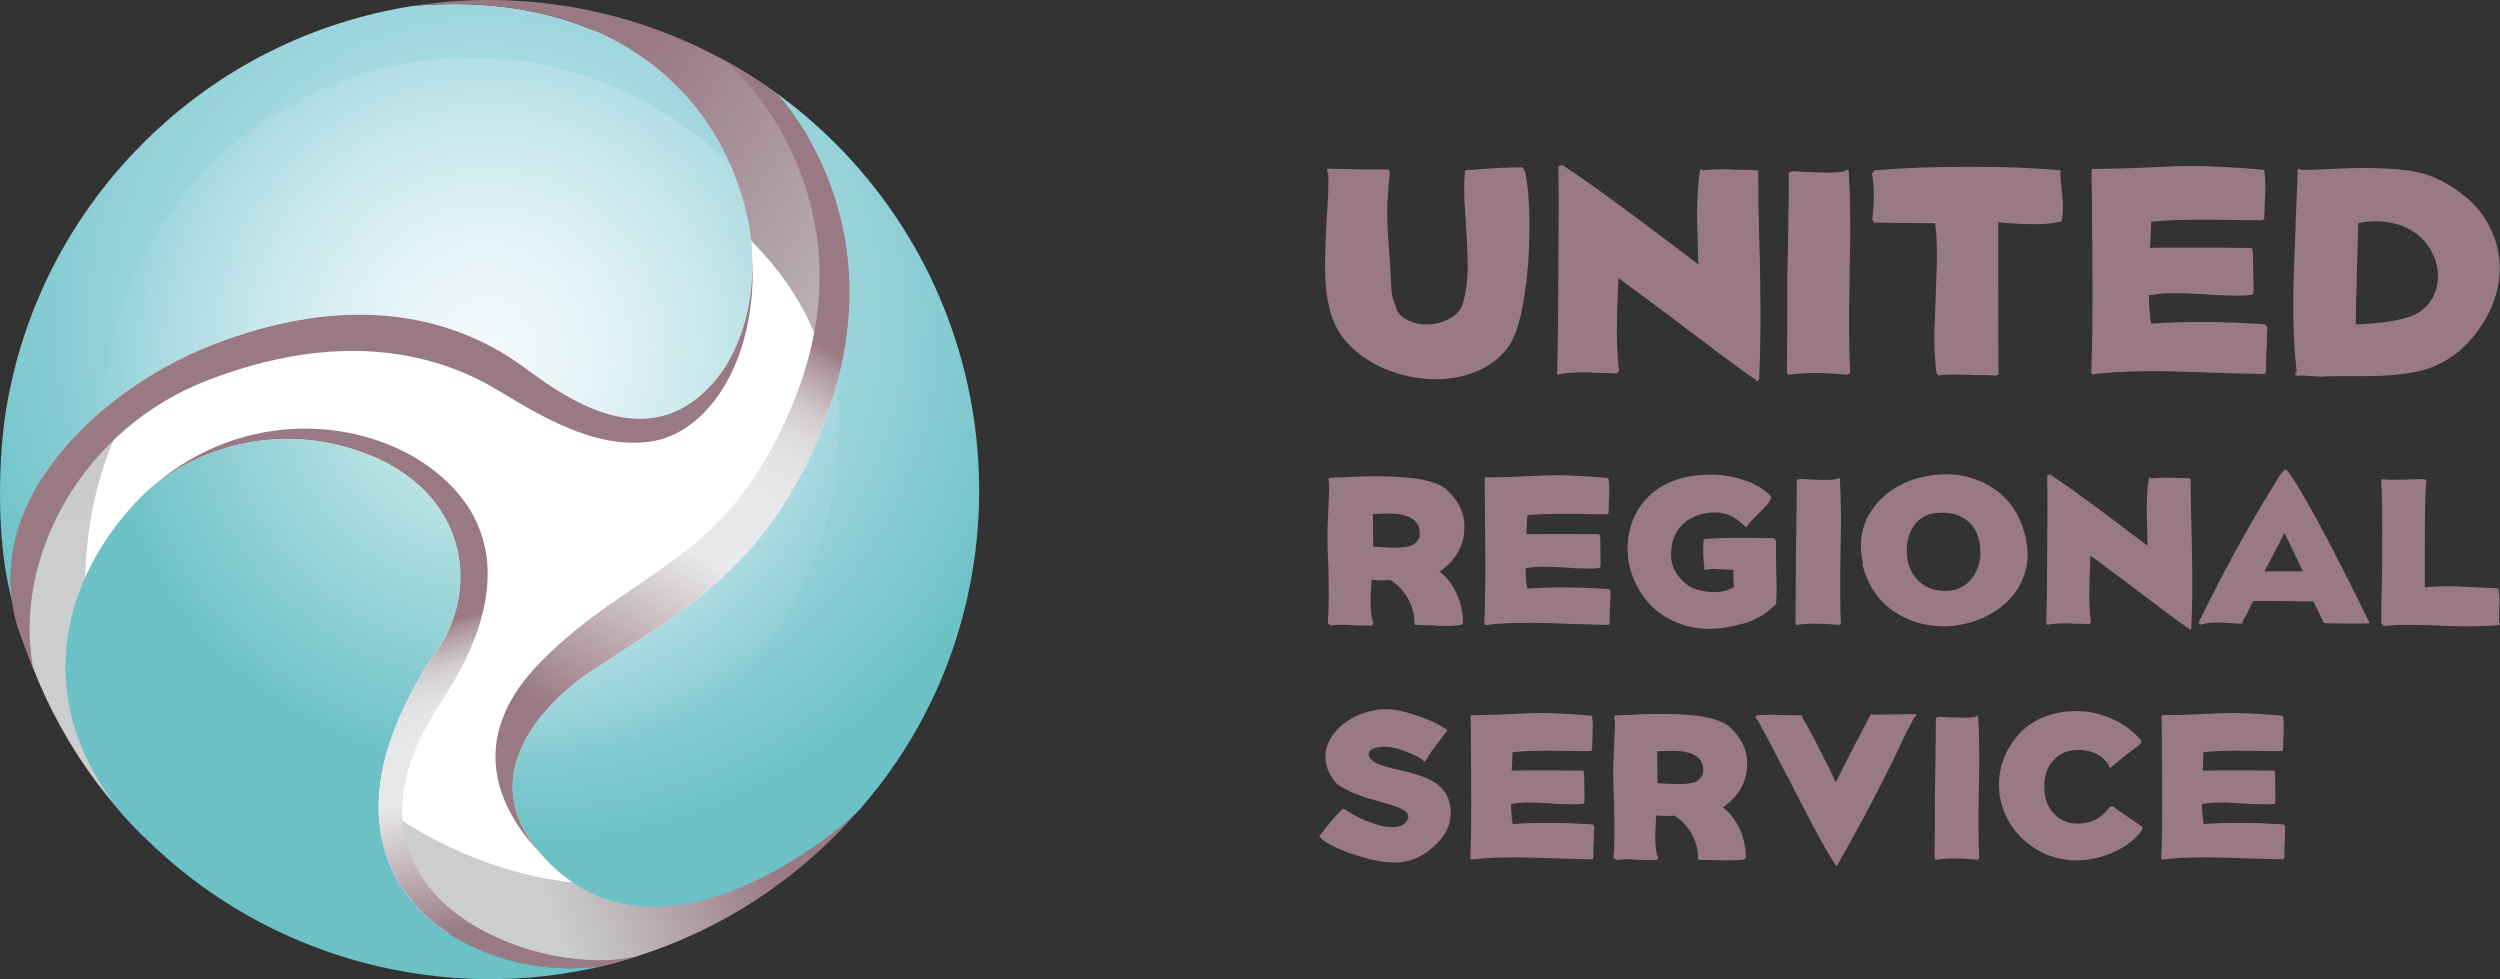 <?xml version="1.0" encoding="UTF-8"?> <svg xmlns="http://www.w3.org/2000/svg" width="120" height="47" viewBox="0 0 120 47" fill="none"><rect x="0" y="0" width="120" height="47" fill="#333333" stroke="none"/> <g clip-path="url(#clip0_814_1177)"> <path d="M67.766 18.094C66.845 17.919 66.039 17.575 65.356 17.071C64.665 16.562 64.193 15.957 63.945 15.255C63.762 14.682 63.652 14.076 63.615 13.439C63.588 12.893 63.606 11.967 63.67 10.655C63.753 9.623 63.78 8.821 63.753 8.257C63.698 8.248 63.68 8.22 63.698 8.174C63.698 8.119 63.73 8.092 63.794 8.092C64.087 8.11 64.436 8.119 64.834 8.119C64.972 8.128 65.466 8.133 66.314 8.133H66.589C66.653 8.133 66.685 8.16 66.685 8.215C66.703 8.234 66.712 8.257 66.712 8.284C66.63 9.041 66.589 9.669 66.589 10.169C66.589 10.531 66.593 10.77 66.602 10.889L66.671 11.958C66.699 12.251 66.731 12.755 66.767 13.466V13.494C66.786 13.939 66.813 14.205 66.85 14.296C66.96 14.585 67.028 14.787 67.056 14.906C67.203 15.154 67.436 15.337 67.761 15.447C68.073 15.567 68.407 15.603 68.755 15.558C69.085 15.521 69.397 15.415 69.681 15.237C69.974 15.044 70.157 14.815 70.221 14.558C70.359 14.095 70.437 13.531 70.455 12.866C70.464 12.503 70.409 11.407 70.29 9.568C70.272 8.977 70.281 8.559 70.318 8.321C70.308 8.312 70.304 8.293 70.304 8.266C70.304 8.22 70.322 8.192 70.359 8.183C70.377 8.165 70.405 8.156 70.441 8.156C70.46 8.156 70.473 8.16 70.483 8.17C71.44 8.078 72.297 8.032 73.043 8.032C73.108 8.032 73.14 8.064 73.14 8.128C73.14 8.137 73.135 8.147 73.126 8.156C73.162 8.156 73.185 8.174 73.195 8.211C73.305 8.692 73.373 9.302 73.401 10.041C73.428 10.843 73.415 11.682 73.359 12.549C73.195 14.654 72.865 16.03 72.379 16.677C71.898 17.323 71.211 17.773 70.318 18.02C69.507 18.24 68.655 18.263 67.757 18.089L67.766 18.094Z" fill="#997984"></path> <path d="M84.341 18.286C84.304 18.286 84.276 18.263 84.258 18.218C83.887 17.97 83.314 17.552 82.526 16.97L81.487 16.181C81.487 16.181 81.106 15.906 80.382 15.351C80.373 15.342 80.35 15.328 80.318 15.301C80.286 15.278 80.259 15.255 80.227 15.237L80.199 15.209L77.693 13.352C77.675 13.498 77.666 13.687 77.666 13.907C77.629 14.599 77.611 15.25 77.611 15.86C77.602 16.424 77.634 17.062 77.707 17.773C77.725 17.819 77.703 17.851 77.638 17.869C77.629 17.906 77.606 17.924 77.57 17.924C77.551 17.924 77.51 17.924 77.437 17.919C77.368 17.915 77.267 17.91 77.134 17.906C77.002 17.901 76.864 17.901 76.727 17.901C76.534 17.901 76.388 17.892 76.296 17.873C75.705 17.864 75.238 17.892 74.899 17.956C74.89 17.965 74.867 17.97 74.83 17.97C74.784 17.988 74.752 17.965 74.734 17.901C74.725 17.864 74.734 17.837 74.748 17.819C74.775 16.709 74.793 15.044 74.803 12.815C74.821 10.6 74.821 9.004 74.803 8.037C74.803 7.982 74.835 7.954 74.899 7.954C74.936 7.917 74.972 7.913 75.009 7.94H75.022C75.742 8.403 76.997 9.298 78.788 10.628L78.816 10.655C78.843 10.674 78.871 10.697 78.907 10.715C78.939 10.738 78.962 10.756 78.967 10.765L81.528 12.691C81.509 12.526 81.5 12.288 81.5 11.971C81.5 11.815 81.496 11.669 81.487 11.54C81.487 11.311 81.487 11.173 81.473 11.123C81.436 9.921 81.477 8.954 81.596 8.215C81.596 8.151 81.629 8.124 81.693 8.133L81.748 8.174C82.096 8.128 82.54 8.115 83.076 8.133C83.113 8.142 83.246 8.147 83.479 8.147C83.617 8.147 83.75 8.147 83.882 8.151C84.011 8.156 84.107 8.16 84.166 8.165C84.226 8.17 84.267 8.17 84.285 8.17C84.313 8.17 84.331 8.174 84.341 8.183C84.377 8.193 84.395 8.22 84.395 8.266C84.395 9.367 84.414 10.536 84.451 11.783C84.469 12.21 84.478 12.568 84.478 12.866C84.524 15.072 84.51 16.851 84.437 18.199C84.418 18.254 84.386 18.282 84.341 18.282V18.286Z" fill="#997984"></path> <path d="M85.88 17.983C85.825 17.992 85.793 17.965 85.784 17.901V17.873C85.784 17.873 85.77 17.85 85.77 17.832C85.77 17.713 85.77 17.506 85.774 17.208C85.779 16.91 85.784 16.488 85.788 15.933C85.793 15.378 85.793 14.842 85.793 14.328V13.356L85.82 11.916C85.829 11.609 85.834 11.375 85.834 11.21C85.834 10.572 85.834 10.187 85.848 10.059C85.857 9.701 85.862 9.128 85.862 8.344C85.862 8.288 85.894 8.261 85.958 8.261C85.967 8.233 85.99 8.22 86.026 8.22C86.173 8.22 86.452 8.233 86.856 8.261C86.92 8.27 87.057 8.275 87.272 8.275C87.863 8.302 88.299 8.284 88.573 8.22C88.592 8.174 88.615 8.151 88.642 8.151C88.706 8.142 88.738 8.169 88.738 8.233C88.784 8.926 88.807 9.664 88.807 10.448C88.825 10.866 88.816 11.742 88.78 13.081V13.567C88.743 15.406 88.752 16.837 88.807 17.864C88.807 17.919 88.78 17.951 88.725 17.96L88.642 17.988C87.598 17.878 86.677 17.878 85.875 17.988L85.88 17.983Z" fill="#997984"></path> <path d="M95.784 18.025C95.784 18.025 95.734 18.025 95.66 18.02C95.587 18.016 95.468 18.011 95.299 18.006C95.129 18.002 94.955 18.002 94.758 18.002C94.685 17.993 94.561 17.988 94.382 17.988C93.736 17.97 93.306 17.979 93.095 18.016C93.049 18.034 93.017 18.011 92.999 17.947C92.971 17.919 92.953 17.892 92.944 17.864C92.88 17.41 92.848 16.809 92.848 16.062C92.848 16.034 92.848 15.952 92.852 15.819C92.857 15.686 92.866 15.457 92.88 15.14C92.894 14.819 92.903 14.507 92.916 14.191C92.962 12.962 92.981 12.302 92.971 12.21C92.971 11.655 92.944 11.155 92.889 10.715C92.504 10.715 92.023 10.715 91.451 10.701C90.887 10.692 90.41 10.687 90.026 10.687C89.952 10.687 89.916 10.66 89.916 10.605V10.591C89.87 10.572 89.856 10.54 89.875 10.495C89.966 9.665 89.962 8.958 89.861 8.376C89.852 8.312 89.875 8.275 89.93 8.266H89.943C89.934 8.202 89.966 8.169 90.04 8.169C91.386 8.059 92.898 8.004 94.579 8.004C96.261 8.004 97.681 8.059 98.84 8.169C98.904 8.188 98.927 8.225 98.909 8.28C98.909 8.298 98.904 8.312 98.895 8.321C98.895 8.486 98.913 8.701 98.95 8.958L98.991 9.376C99.046 9.903 99.032 10.302 98.95 10.582C98.941 10.646 98.909 10.669 98.854 10.65C98.51 10.724 98.148 10.761 97.759 10.761C97.076 10.761 96.462 10.729 95.917 10.664C95.917 15.071 95.917 17.488 95.931 17.924C95.931 17.979 95.903 18.006 95.848 18.006C95.83 18.025 95.807 18.034 95.78 18.034L95.784 18.025Z" fill="#997984"></path> <path d="M100.489 17.97C100.452 17.979 100.425 17.97 100.407 17.942C100.379 17.924 100.37 17.896 100.379 17.86C100.434 16.677 100.452 14.897 100.434 12.512C100.434 11.902 100.429 11.472 100.42 11.224C100.42 10.715 100.42 10.224 100.416 9.747C100.411 9.27 100.407 8.912 100.402 8.674C100.397 8.436 100.393 8.284 100.393 8.229C100.393 8.22 100.397 8.215 100.407 8.215C100.388 8.142 100.411 8.105 100.475 8.105C101.332 8.105 102.202 8.082 103.077 8.037C103.952 7.991 104.676 7.968 105.249 7.968C105.977 7.968 106.944 8.014 108.139 8.105H108.153L108.598 8.147C108.662 8.147 108.694 8.174 108.694 8.229V8.243L108.707 8.381C108.744 8.619 108.749 9.009 108.721 9.545C108.721 9.628 108.717 9.688 108.707 9.724C108.707 9.853 108.707 9.976 108.703 10.1C108.698 10.22 108.694 10.311 108.689 10.366C108.685 10.421 108.685 10.458 108.685 10.476C108.685 10.504 108.671 10.527 108.643 10.545C108.625 10.563 108.602 10.573 108.575 10.573C107.892 10.573 107.406 10.568 107.122 10.559C106.848 10.55 106.371 10.545 105.698 10.545C104.667 10.545 103.852 10.577 103.261 10.641L103.219 11.513C103.219 11.678 103.21 11.806 103.192 11.898C103.366 11.889 103.806 11.884 104.507 11.884H106.513C106.806 11.893 107.31 11.898 108.02 11.898C108.084 11.898 108.117 11.925 108.117 11.98C108.117 12.008 108.112 12.026 108.103 12.036C108.13 12.054 108.144 12.081 108.144 12.118C108.144 12.448 108.153 13.049 108.172 13.92C108.181 13.957 108.167 13.985 108.13 14.003C108.149 14.021 108.158 14.04 108.158 14.058C108.167 14.104 108.135 14.136 108.062 14.154C107.851 14.191 107.484 14.2 106.967 14.182C106.623 14.182 106.252 14.163 105.844 14.127C105.78 14.118 105.689 14.113 105.569 14.113C104.978 14.076 104.502 14.062 104.145 14.072C103.838 14.081 103.508 14.113 103.146 14.168C103.155 14.705 103.192 15.163 103.256 15.539C104.03 15.475 104.946 15.447 105.995 15.457C106.825 15.466 107.567 15.493 108.222 15.539L108.236 15.525L108.707 15.567C108.744 15.576 108.772 15.603 108.79 15.649C108.817 15.659 108.831 15.686 108.831 15.732C108.831 15.75 108.831 15.796 108.827 15.865C108.822 15.934 108.817 16.035 108.813 16.172C108.808 16.305 108.808 16.443 108.808 16.58V16.622C108.772 17.002 108.762 17.387 108.781 17.786C108.781 17.805 108.772 17.823 108.753 17.841V17.869C108.753 17.924 108.726 17.951 108.671 17.951C108.378 17.951 107.48 17.928 105.986 17.883L104.795 17.841C103.022 17.786 101.588 17.828 100.494 17.965L100.489 17.97Z" fill="#997984"></path> <path d="M111.562 18.08C111.497 18.089 111.305 18.08 110.98 18.052C110.888 18.052 110.833 18.048 110.815 18.038C110.595 18.02 110.416 18.02 110.288 18.038C110.215 18.038 110.178 18.011 110.178 17.956C110.16 17.901 110.183 17.869 110.247 17.86C110.119 16.901 110.064 15.663 110.082 14.145C110.082 13.888 110.096 13.361 110.123 12.563L110.206 10.348C110.233 9.664 110.247 9.311 110.247 9.293C110.274 8.811 110.288 8.454 110.288 8.211C110.288 8.146 110.316 8.114 110.37 8.114C110.407 8.114 110.43 8.128 110.439 8.156C110.76 8.156 111.227 8.142 111.836 8.114C113.247 8.032 114.461 8.05 115.478 8.169C116.505 8.279 117.457 8.706 118.342 9.444C118.795 9.802 119.166 10.256 119.455 10.793C119.748 11.334 119.918 11.907 119.973 12.517C120.055 13.663 119.73 14.755 118.992 15.8C118.264 16.832 117.338 17.502 116.211 17.795C115.74 17.905 115.222 17.979 114.663 18.015C114.301 18.043 113.751 18.057 113.005 18.057C112.194 18.057 111.713 18.057 111.566 18.07L111.562 18.08ZM113.069 15.571C113.289 15.571 113.467 15.562 113.596 15.544C114.489 15.489 115.213 15.365 115.753 15.168C116.344 14.938 116.734 14.516 116.931 13.906C117.096 13.296 117.036 12.71 116.752 12.146C116.427 11.508 115.923 11.063 115.231 10.816C114.613 10.605 113.935 10.568 113.197 10.706C113.197 10.715 113.174 11.531 113.128 13.159C113.092 14.489 113.073 15.291 113.073 15.567L113.069 15.571Z" fill="#997984"></path> <path d="M68.971 30.026C68.93 30.017 68.833 30.017 68.682 30.017C68.554 30.017 68.435 30.017 68.32 30.012C68.206 30.012 68.119 30.008 68.064 30.003C68.009 29.999 67.977 29.999 67.968 29.999H67.949C67.908 29.989 67.89 29.967 67.89 29.93C67.908 29.471 67.775 29.017 67.482 28.568C67.276 28.256 67.028 28.013 66.735 27.843C66.456 27.857 66.25 27.862 66.108 27.852C66.039 27.839 65.952 27.834 65.837 27.834C65.828 27.852 65.828 27.921 65.828 28.031L65.796 28.481C65.764 29.123 65.805 29.6 65.924 29.912C65.929 29.939 65.924 29.962 65.892 29.98C65.874 29.999 65.851 30.012 65.833 30.022C65.576 30.035 65.278 30.031 64.949 30.012C64.848 30.012 64.775 30.003 64.719 29.994C64.38 29.976 64.11 29.985 63.904 30.026C63.863 30.035 63.84 30.012 63.835 29.967H63.794C63.748 29.967 63.725 29.944 63.735 29.898C63.78 29.315 63.79 28.545 63.767 27.582C63.767 27.362 63.767 27.206 63.758 27.114C63.73 26.591 63.716 26.091 63.716 25.624C63.716 25.477 63.744 24.803 63.794 23.606C63.808 23.312 63.794 23.124 63.762 23.028C63.748 22.996 63.762 22.973 63.794 22.968C63.799 22.95 63.817 22.936 63.844 22.936H63.854L64.193 22.918C64.28 22.913 64.39 22.909 64.522 22.909C65.21 22.867 65.865 22.854 66.488 22.867C67.184 22.881 67.748 22.927 68.187 23.005C68.765 23.12 69.172 23.276 69.411 23.482C70.047 24.051 70.336 24.702 70.286 25.431C70.258 26.178 69.91 26.816 69.241 27.339C69.209 27.371 69.159 27.403 69.09 27.43C69.383 27.651 69.621 27.93 69.805 28.274C70.084 28.765 70.221 29.306 70.221 29.907C70.221 29.934 70.203 29.953 70.171 29.967C70.162 29.985 70.148 29.999 70.121 29.999C69.869 30.04 69.479 30.054 68.957 30.04L68.971 30.026ZM66.579 26.279C66.836 26.293 67.051 26.293 67.225 26.279C67.436 26.266 67.615 26.234 67.761 26.178C67.835 26.151 67.922 26.087 68.018 25.981C68.091 25.894 68.132 25.807 68.137 25.711C68.197 25.174 67.913 24.839 67.285 24.706C67.102 24.661 66.799 24.642 66.382 24.656C66.373 24.656 66.213 24.665 65.897 24.674C65.906 24.762 65.906 25.014 65.906 25.431V25.619C65.911 25.747 65.915 25.949 65.915 26.234L66.364 26.266C66.405 26.27 66.479 26.275 66.584 26.275L66.579 26.279Z" fill="#997984"></path> <path d="M71.326 29.99C71.298 29.999 71.28 29.99 71.266 29.971C71.248 29.957 71.239 29.939 71.248 29.912C71.289 29.063 71.303 27.784 71.289 26.073C71.289 25.637 71.289 25.326 71.28 25.147C71.28 24.78 71.28 24.427 71.275 24.087C71.27 23.748 71.266 23.491 71.266 23.317C71.266 23.143 71.261 23.037 71.261 23C71.261 22.996 71.261 22.991 71.27 22.991C71.257 22.936 71.27 22.913 71.321 22.913C71.935 22.913 72.558 22.895 73.19 22.863C73.818 22.831 74.34 22.812 74.748 22.812C75.27 22.812 75.962 22.845 76.823 22.913H76.832L77.148 22.945C77.194 22.945 77.217 22.964 77.217 23.005V23.014L77.226 23.115C77.254 23.289 77.258 23.565 77.235 23.95C77.235 24.009 77.235 24.051 77.226 24.078C77.226 24.17 77.226 24.262 77.221 24.349C77.221 24.436 77.217 24.5 77.212 24.537C77.208 24.573 77.208 24.606 77.208 24.615C77.208 24.633 77.198 24.651 77.176 24.665C77.162 24.679 77.144 24.684 77.125 24.684C76.635 24.684 76.287 24.684 76.081 24.674C75.884 24.665 75.54 24.665 75.059 24.665C74.317 24.665 73.735 24.688 73.309 24.734L73.277 25.362C73.277 25.482 73.268 25.573 73.259 25.642C73.387 25.637 73.698 25.633 74.202 25.633H75.641C75.852 25.637 76.214 25.642 76.722 25.642C76.768 25.642 76.791 25.66 76.791 25.702C76.791 25.72 76.791 25.734 76.782 25.743C76.8 25.757 76.814 25.775 76.814 25.803C76.814 26.041 76.818 26.472 76.832 27.096C76.841 27.123 76.832 27.142 76.8 27.155C76.814 27.169 76.818 27.183 76.818 27.197C76.823 27.229 76.8 27.252 76.749 27.265C76.598 27.293 76.337 27.298 75.966 27.284C75.719 27.284 75.453 27.27 75.16 27.243C75.114 27.238 75.045 27.233 74.963 27.233C74.537 27.206 74.198 27.197 73.941 27.201C73.721 27.21 73.483 27.233 73.227 27.27C73.236 27.655 73.259 27.981 73.305 28.256C73.859 28.21 74.514 28.187 75.27 28.196C75.865 28.201 76.397 28.224 76.869 28.256L76.878 28.247L77.217 28.279C77.244 28.288 77.263 28.306 77.276 28.339C77.295 28.348 77.308 28.366 77.308 28.398C77.308 28.412 77.308 28.444 77.304 28.494C77.304 28.545 77.299 28.618 77.295 28.715C77.295 28.811 77.29 28.907 77.29 29.008V29.04C77.263 29.311 77.258 29.591 77.272 29.875C77.272 29.889 77.263 29.902 77.254 29.916V29.934C77.254 29.976 77.235 29.994 77.194 29.994C76.983 29.994 76.342 29.976 75.265 29.944L74.413 29.912C73.144 29.87 72.114 29.902 71.326 30.003V29.99Z" fill="#997984"></path> <path d="M83.553 29.957C82.142 30.361 80.909 30.228 79.86 29.558C79.448 29.302 79.086 28.935 78.77 28.467C78.477 28.004 78.284 27.518 78.183 27.018C78.097 26.495 78.106 25.981 78.216 25.477C78.335 24.982 78.545 24.537 78.843 24.147C79.572 23.239 80.666 22.785 82.132 22.785C82.668 22.785 83.186 22.867 83.681 23.033C84.258 23.221 84.698 23.482 85 23.826C85.019 23.844 85.019 23.867 85 23.895C85.014 23.913 85.014 23.936 85 23.954C84.95 24.06 84.858 24.188 84.73 24.33L84.382 24.679C84.125 24.931 83.951 25.119 83.864 25.248C83.832 25.293 83.795 25.303 83.763 25.266C83.754 25.266 83.75 25.266 83.745 25.257C83.269 24.766 82.737 24.546 82.146 24.601C81.564 24.647 81.093 24.849 80.74 25.197C80.387 25.55 80.208 26.032 80.208 26.646C80.208 27.201 80.483 27.692 81.033 28.109C81.152 28.196 81.331 28.27 81.574 28.329C81.816 28.389 82.05 28.421 82.284 28.421C82.627 28.43 82.943 28.343 83.237 28.173C83.218 28.022 83.204 27.857 83.204 27.687V27.357C83.204 27.357 83.168 27.357 83.131 27.352C83.094 27.352 83.044 27.348 82.975 27.343C82.907 27.339 82.847 27.339 82.788 27.339C82.778 27.33 82.755 27.33 82.719 27.33C82.645 27.33 82.577 27.33 82.508 27.325C82.444 27.325 82.389 27.32 82.352 27.316C82.316 27.311 82.293 27.311 82.288 27.311C82.183 27.302 82.045 27.316 81.88 27.352C81.835 27.366 81.807 27.352 81.803 27.302C81.803 27.275 81.803 27.261 81.812 27.252C81.752 26.866 81.739 26.445 81.77 25.991C81.77 25.972 81.78 25.954 81.789 25.94C81.789 25.894 81.807 25.871 81.848 25.871C82.394 25.83 82.975 25.816 83.598 25.821H84.235C84.414 25.83 84.712 25.83 85.129 25.83C85.161 25.83 85.179 25.844 85.188 25.871C85.206 25.881 85.22 25.899 85.22 25.931L85.252 25.913C85.239 26.302 85.243 26.761 85.261 27.284V27.444C85.289 28.022 85.284 28.536 85.252 28.985C85.252 29.017 85.239 29.04 85.211 29.045C84.959 29.279 84.707 29.467 84.455 29.613C84.198 29.765 83.896 29.884 83.553 29.971V29.957Z" fill="#997984"></path> <path d="M86.26 29.999C86.219 30.003 86.196 29.985 86.191 29.939V29.921C86.191 29.921 86.182 29.903 86.182 29.889C86.182 29.802 86.182 29.655 86.187 29.439C86.191 29.224 86.191 28.921 86.196 28.527C86.2 28.132 86.2 27.743 86.2 27.376V26.679L86.219 25.647C86.228 25.427 86.228 25.257 86.228 25.138C86.228 24.679 86.228 24.404 86.237 24.312C86.242 24.055 86.246 23.643 86.246 23.079C86.246 23.037 86.269 23.019 86.315 23.019C86.32 23.001 86.338 22.987 86.365 22.987C86.471 22.987 86.672 22.996 86.961 23.019C87.007 23.024 87.108 23.028 87.259 23.028C87.685 23.047 87.992 23.037 88.193 22.987C88.207 22.955 88.225 22.936 88.244 22.936C88.289 22.932 88.312 22.95 88.312 22.996C88.344 23.491 88.363 24.023 88.363 24.587C88.376 24.886 88.367 25.514 88.344 26.477V26.825C88.317 28.146 88.326 29.173 88.363 29.907C88.363 29.948 88.344 29.971 88.303 29.976L88.244 29.994C87.497 29.916 86.833 29.916 86.255 29.994L86.26 29.999Z" fill="#997984"></path> <path d="M92.788 30.035C92.27 29.976 91.799 29.838 91.368 29.618C90.356 29.114 89.696 28.274 89.394 27.091C89.389 27.082 89.394 27.064 89.403 27.032H89.421C89.183 25.977 89.38 25.055 90.007 24.266C90.264 23.936 90.612 23.638 91.038 23.381C91.441 23.143 91.89 22.973 92.39 22.872C93.402 22.661 94.341 22.762 95.212 23.17C96.178 23.642 96.82 24.404 97.14 25.459C97.484 26.564 97.351 27.554 96.742 28.421C96.476 28.793 96.132 29.109 95.711 29.375C95.28 29.646 94.813 29.834 94.309 29.944C93.805 30.063 93.301 30.095 92.788 30.035ZM93.512 28.357C94.002 28.329 94.401 28.109 94.703 27.692C94.973 27.288 95.092 26.839 95.051 26.348C95.024 25.816 94.854 25.399 94.543 25.087C94.199 24.762 93.75 24.601 93.191 24.61C92.641 24.615 92.229 24.785 91.959 25.119C91.666 25.463 91.524 25.908 91.524 26.449C91.528 26.995 91.693 27.444 92.009 27.802C92.376 28.206 92.875 28.394 93.507 28.357H93.512Z" fill="#997984"></path> <path d="M105.111 30.214C105.084 30.214 105.066 30.196 105.052 30.164C104.786 29.985 104.374 29.687 103.81 29.27L103.064 28.701C103.064 28.701 102.793 28.504 102.271 28.105C102.262 28.096 102.248 28.086 102.225 28.068C102.202 28.05 102.18 28.036 102.161 28.022L102.143 28.004L100.347 26.674C100.333 26.779 100.329 26.912 100.329 27.073C100.301 27.568 100.287 28.036 100.287 28.476C100.283 28.88 100.306 29.338 100.356 29.847C100.37 29.88 100.356 29.902 100.306 29.916C100.297 29.944 100.283 29.957 100.255 29.957C100.242 29.957 100.21 29.957 100.159 29.953C100.109 29.953 100.036 29.948 99.939 29.944C99.843 29.944 99.747 29.939 99.646 29.939C99.509 29.939 99.403 29.93 99.339 29.921C98.918 29.916 98.583 29.934 98.336 29.98C98.327 29.985 98.313 29.99 98.285 29.99C98.254 30.003 98.231 29.99 98.217 29.939C98.212 29.912 98.217 29.893 98.226 29.88C98.244 29.086 98.258 27.889 98.267 26.289C98.281 24.697 98.281 23.555 98.267 22.858C98.267 22.817 98.29 22.799 98.336 22.799C98.363 22.771 98.386 22.767 98.414 22.79H98.423C98.941 23.12 99.838 23.762 101.126 24.72L101.144 24.739C101.144 24.739 101.185 24.766 101.208 24.785C101.231 24.803 101.245 24.812 101.254 24.821L103.091 26.202C103.077 26.082 103.073 25.908 103.073 25.683C103.073 25.569 103.073 25.468 103.064 25.376C103.064 25.211 103.064 25.11 103.054 25.078C103.027 24.216 103.054 23.523 103.146 22.991C103.146 22.945 103.169 22.923 103.215 22.932L103.256 22.964C103.508 22.932 103.824 22.923 104.209 22.932C104.236 22.936 104.333 22.941 104.498 22.941C104.598 22.941 104.695 22.941 104.786 22.945C104.878 22.945 104.946 22.955 104.988 22.955C105.034 22.955 105.061 22.959 105.07 22.959C105.089 22.959 105.102 22.959 105.111 22.968C105.139 22.978 105.153 22.996 105.153 23.028C105.153 23.817 105.166 24.661 105.194 25.555C105.208 25.862 105.212 26.119 105.212 26.33C105.244 27.912 105.235 29.192 105.18 30.159C105.166 30.201 105.143 30.219 105.111 30.219V30.214Z" fill="#997984"></path> <path d="M105.675 29.976C105.634 29.98 105.606 29.976 105.583 29.944C105.551 29.939 105.537 29.912 105.542 29.866C106.014 28.894 106.568 27.811 107.209 26.623C107.883 25.39 108.483 24.354 109.005 23.514C109.019 23.5 109.056 23.436 109.115 23.326C109.221 23.166 109.298 23.042 109.344 22.95C109.518 22.68 109.637 22.542 109.711 22.542C109.789 22.542 110.05 22.918 110.494 23.675C111.369 25.174 112.441 27.229 113.71 29.838C113.728 29.88 113.719 29.907 113.678 29.93H112.624C111.923 29.93 111.561 29.916 111.543 29.889C111.516 29.884 111.502 29.857 111.502 29.811C111.488 29.792 111.424 29.659 111.314 29.421L111.044 28.866C110.966 28.875 110.526 28.866 109.734 28.857C108.813 28.843 108.318 28.838 108.245 28.848H108.153C107.933 29.293 107.764 29.618 107.645 29.834C107.649 29.843 107.654 29.852 107.654 29.866C107.654 29.912 107.631 29.935 107.585 29.935C107.457 29.935 107.264 29.925 106.999 29.902C106.852 29.902 106.747 29.898 106.683 29.884C106.22 29.866 105.876 29.898 105.661 29.985L105.675 29.976ZM109.656 25.582L108.694 27.431C108.886 27.426 109.5 27.422 110.54 27.422L109.656 25.582Z" fill="#997984"></path> <path d="M118.539 30.067C118.227 30.067 117.764 30.058 117.151 30.035C117.132 30.035 117.114 30.035 117.1 30.026C116.509 30.008 116.065 29.994 115.758 29.994C115.327 29.985 114.892 30.003 114.448 30.045C114.397 30.045 114.37 30.026 114.37 29.985C114.361 29.98 114.361 29.971 114.37 29.967C114.324 29.967 114.301 29.948 114.301 29.907C114.301 29.412 114.31 28.664 114.333 27.669C114.342 27.426 114.342 27.018 114.342 26.458C114.356 24.973 114.342 23.84 114.301 23.06C114.296 23.019 114.315 23 114.361 23C114.388 23 114.402 23 114.411 23.01C114.608 23.028 114.965 23.033 115.474 23.019C115.561 23.019 115.625 23.019 115.662 23.01C115.799 23.005 116.033 23 116.358 23C116.376 23 116.395 23.01 116.408 23.019H116.418C116.463 23.033 116.482 23.055 116.468 23.088C116.422 23.308 116.395 24.344 116.39 26.197V28.196C116.793 28.141 117.325 28.128 117.989 28.146C118.406 28.174 118.653 28.187 118.736 28.187C119.45 28.219 119.83 28.238 119.876 28.238C119.918 28.238 119.936 28.256 119.936 28.297C119.936 28.316 119.936 28.329 119.927 28.339C119.927 28.343 119.927 28.352 119.936 28.357C119.963 28.472 119.977 28.646 119.977 28.884C119.977 28.898 119.977 28.926 119.973 28.967C119.968 29.008 119.963 29.072 119.963 29.155C119.963 29.237 119.959 29.325 119.959 29.407V29.577C119.954 29.623 119.95 29.724 119.95 29.875C119.977 29.889 119.991 29.907 120 29.934C120 29.967 119.982 29.989 119.94 30.003C119.528 30.045 119.065 30.063 118.552 30.063L118.539 30.067Z" fill="#997984"></path> <path d="M66.364 41.358C65.847 41.28 65.274 41.129 64.642 40.9C64.028 40.666 63.602 40.432 63.368 40.198C63.327 40.166 63.322 40.138 63.35 40.111C63.739 39.584 64.097 39.166 64.417 38.854C64.445 38.827 64.49 38.827 64.564 38.854C64.889 39.088 65.311 39.304 65.837 39.496C66.364 39.684 66.781 39.744 67.093 39.68C67.372 39.62 67.541 39.473 67.597 39.23C67.624 39.074 67.482 38.928 67.18 38.781C67.065 38.721 66.694 38.607 66.071 38.432C65.448 38.258 65.031 38.111 64.816 37.997C64.719 37.946 64.623 37.896 64.532 37.85C64.312 37.735 64.174 37.644 64.124 37.579C63.735 37.112 63.57 36.63 63.629 36.13C63.689 35.681 63.909 35.277 64.289 34.915C64.665 34.566 65.118 34.314 65.65 34.167C66.208 34.016 66.722 34.002 67.193 34.117C68.114 34.337 68.856 34.631 69.42 35.002C69.424 35.002 69.433 35.002 69.438 35.011C69.47 35.043 69.475 35.071 69.447 35.098L69.099 35.548L69.062 35.598C68.797 35.938 68.586 36.24 68.43 36.516C68.412 36.552 68.38 36.566 68.343 36.543C68.233 36.401 67.945 36.245 67.477 36.075C67.015 35.892 66.625 35.818 66.3 35.85C66.085 35.869 65.924 35.915 65.814 35.988C65.691 36.094 65.663 36.208 65.737 36.341C65.81 36.474 65.943 36.584 66.144 36.667C66.318 36.745 66.612 36.832 67.019 36.928L67.166 36.956C67.248 36.974 67.294 36.988 67.303 36.997L67.606 37.066C68.229 37.226 68.691 37.423 68.994 37.648C69.42 37.978 69.635 38.432 69.635 39.001C69.635 39.382 69.53 39.739 69.324 40.06C69.172 40.308 68.92 40.569 68.563 40.849C67.926 41.331 67.193 41.496 66.355 41.354L66.364 41.358Z" fill="#997984"></path> <path d="M70.652 41.253C70.625 41.257 70.606 41.253 70.593 41.234C70.574 41.221 70.565 41.202 70.574 41.175C70.615 40.345 70.625 39.093 70.615 37.419C70.615 36.992 70.615 36.69 70.606 36.516C70.606 36.158 70.606 35.814 70.602 35.479C70.597 35.144 70.597 34.892 70.593 34.727C70.593 34.557 70.588 34.452 70.588 34.415C70.588 34.41 70.588 34.406 70.597 34.406C70.583 34.355 70.597 34.328 70.647 34.328C71.248 34.328 71.862 34.31 72.475 34.278C73.089 34.245 73.598 34.227 74.001 34.227C74.514 34.227 75.192 34.259 76.035 34.323H76.044L76.356 34.351C76.401 34.351 76.424 34.369 76.424 34.41V34.42L76.433 34.516C76.461 34.686 76.461 34.956 76.443 35.332C76.443 35.392 76.443 35.433 76.433 35.461C76.433 35.552 76.433 35.639 76.429 35.722C76.429 35.809 76.424 35.869 76.42 35.906C76.415 35.942 76.415 35.97 76.415 35.983C76.415 36.002 76.406 36.02 76.388 36.034C76.374 36.048 76.36 36.052 76.337 36.052C75.856 36.052 75.517 36.052 75.316 36.043C75.123 36.038 74.789 36.034 74.312 36.034C73.589 36.034 73.016 36.057 72.604 36.103L72.576 36.717C72.576 36.832 72.572 36.924 72.558 36.988C72.681 36.983 72.989 36.979 73.483 36.979H74.894C75.1 36.983 75.453 36.988 75.952 36.988C75.998 36.988 76.021 37.006 76.021 37.047C76.021 37.066 76.021 37.08 76.012 37.089C76.03 37.102 76.04 37.121 76.04 37.148C76.04 37.382 76.044 37.804 76.058 38.414C76.062 38.442 76.058 38.46 76.03 38.474C76.044 38.487 76.049 38.501 76.049 38.515C76.053 38.547 76.03 38.57 75.98 38.584C75.829 38.611 75.572 38.616 75.21 38.602C74.972 38.602 74.706 38.588 74.422 38.561C74.376 38.556 74.312 38.552 74.23 38.552C73.813 38.524 73.483 38.515 73.231 38.524C73.016 38.529 72.782 38.552 72.53 38.593C72.535 38.969 72.562 39.29 72.608 39.556C73.153 39.51 73.795 39.492 74.532 39.496C75.114 39.501 75.636 39.524 76.099 39.556L76.108 39.547L76.438 39.574C76.466 39.579 76.484 39.602 76.498 39.634C76.516 39.639 76.525 39.661 76.525 39.694C76.525 39.707 76.525 39.739 76.52 39.785C76.52 39.836 76.516 39.904 76.511 40.001C76.511 40.093 76.507 40.189 76.507 40.29V40.317C76.479 40.583 76.475 40.854 76.488 41.133C76.488 41.147 76.484 41.161 76.47 41.17V41.189C76.47 41.225 76.452 41.248 76.411 41.248C76.204 41.248 75.577 41.23 74.523 41.198L73.685 41.17C72.439 41.133 71.431 41.161 70.661 41.257L70.652 41.253Z" fill="#997984"></path> <path d="M82.558 41.294C82.517 41.29 82.426 41.285 82.275 41.285C82.151 41.285 82.032 41.285 81.922 41.28C81.807 41.28 81.725 41.276 81.67 41.271C81.615 41.267 81.583 41.267 81.578 41.267H81.56C81.523 41.262 81.5 41.239 81.5 41.198C81.519 40.748 81.386 40.308 81.102 39.863C80.9 39.561 80.657 39.322 80.373 39.153C80.103 39.166 79.897 39.171 79.759 39.162C79.695 39.148 79.608 39.143 79.498 39.143C79.494 39.162 79.489 39.23 79.489 39.336L79.462 39.772C79.43 40.4 79.471 40.868 79.59 41.175C79.594 41.202 79.59 41.225 79.562 41.244C79.544 41.262 79.521 41.276 79.503 41.28C79.251 41.294 78.962 41.29 78.637 41.271C78.541 41.271 78.463 41.267 78.413 41.253C78.083 41.234 77.817 41.244 77.615 41.28C77.574 41.285 77.556 41.267 77.547 41.221H77.51C77.464 41.221 77.446 41.198 77.451 41.152C77.496 40.583 77.505 39.827 77.478 38.886C77.478 38.671 77.478 38.52 77.469 38.428C77.441 37.914 77.432 37.428 77.432 36.97C77.432 36.827 77.46 36.167 77.51 34.993C77.524 34.709 77.51 34.521 77.483 34.429C77.469 34.397 77.483 34.379 77.51 34.369C77.515 34.351 77.533 34.342 77.561 34.342H77.57L77.9 34.324C77.982 34.319 78.092 34.314 78.22 34.314C78.894 34.273 79.535 34.264 80.144 34.273C80.822 34.287 81.381 34.333 81.807 34.411C82.371 34.521 82.769 34.677 83.003 34.878C83.626 35.438 83.91 36.071 83.859 36.786C83.832 37.52 83.493 38.144 82.838 38.657C82.806 38.689 82.755 38.717 82.691 38.744C82.975 38.96 83.209 39.235 83.392 39.57C83.667 40.051 83.8 40.583 83.8 41.166C83.8 41.193 83.782 41.212 83.75 41.225C83.745 41.244 83.727 41.253 83.699 41.253C83.452 41.294 83.072 41.303 82.563 41.294H82.558ZM80.218 37.625C80.469 37.639 80.68 37.639 80.85 37.625C81.056 37.612 81.23 37.58 81.377 37.529C81.45 37.502 81.532 37.437 81.629 37.337C81.702 37.254 81.739 37.167 81.743 37.075C81.803 36.548 81.523 36.222 80.905 36.094C80.722 36.048 80.428 36.034 80.021 36.043C80.016 36.043 79.856 36.048 79.544 36.062C79.549 36.144 79.553 36.392 79.553 36.8V36.983C79.558 37.107 79.562 37.309 79.562 37.589L79.998 37.616C80.039 37.621 80.108 37.625 80.213 37.625H80.218Z" fill="#997984"></path> <path d="M88.12 41.546C88.092 41.542 88.083 41.519 88.083 41.487C87.712 40.923 87.149 39.904 86.393 38.432C86.374 38.382 86.333 38.295 86.264 38.18C86.141 37.933 85.962 37.584 85.719 37.13L85.096 35.924C84.707 35.176 84.446 34.699 84.308 34.484C84.281 34.479 84.267 34.456 84.267 34.424C84.253 34.392 84.267 34.369 84.318 34.355V34.337C84.533 34.319 84.776 34.31 85.046 34.31C85.06 34.31 85.092 34.31 85.147 34.314C85.202 34.314 85.284 34.319 85.399 34.323C85.513 34.323 85.628 34.328 85.742 34.328C85.884 34.333 86.123 34.337 86.452 34.337C86.498 34.337 86.521 34.36 86.521 34.406C86.521 34.41 86.516 34.424 86.503 34.434C86.64 34.635 86.874 35.057 87.204 35.708C87.561 36.396 87.863 37.006 88.115 37.538C88.271 37.254 88.505 36.795 88.816 36.167L89.778 34.319C89.797 34.287 89.829 34.278 89.865 34.3C89.879 34.3 89.888 34.3 89.893 34.31C89.911 34.31 89.962 34.31 90.035 34.305C90.108 34.305 90.223 34.3 90.378 34.296C90.534 34.296 90.695 34.291 90.864 34.291H90.992C91.134 34.291 91.281 34.291 91.423 34.287C91.565 34.282 91.679 34.282 91.753 34.278C91.826 34.278 91.876 34.273 91.904 34.273C91.936 34.273 91.959 34.287 91.973 34.305C91.986 34.328 91.986 34.351 91.973 34.374C91.959 34.397 91.936 34.406 91.904 34.406H91.895V34.415L91.46 35.241C91.441 35.291 91.377 35.429 91.267 35.649L91.171 35.855V35.864L91.075 36.057L90.882 36.465L90.754 36.726C89.906 38.432 89.054 40.028 88.198 41.514C88.179 41.556 88.152 41.565 88.12 41.542V41.546Z" fill="#997984"></path> <path d="M92.935 41.262C92.894 41.267 92.875 41.248 92.866 41.202V41.184C92.866 41.184 92.857 41.166 92.857 41.156C92.857 41.074 92.857 40.927 92.862 40.721C92.866 40.514 92.866 40.216 92.871 39.827C92.875 39.437 92.875 39.061 92.875 38.698V38.015L92.894 37.002C92.898 36.786 92.903 36.621 92.903 36.506C92.903 36.057 92.903 35.791 92.912 35.699C92.916 35.447 92.921 35.043 92.921 34.493C92.921 34.452 92.944 34.433 92.99 34.433C92.994 34.415 93.013 34.406 93.04 34.406C93.145 34.406 93.338 34.415 93.622 34.433C93.668 34.438 93.764 34.443 93.915 34.443C94.332 34.461 94.634 34.447 94.831 34.406C94.845 34.374 94.859 34.355 94.882 34.355C94.928 34.351 94.951 34.369 94.951 34.415C94.983 34.901 95.001 35.419 95.001 35.974C95.015 36.268 95.005 36.882 94.983 37.822V38.162C94.955 39.455 94.964 40.459 95.001 41.179C95.001 41.216 94.983 41.239 94.941 41.248L94.882 41.267C94.149 41.188 93.503 41.188 92.939 41.267L92.935 41.262Z" fill="#997984"></path> <path d="M99.348 41.28C98.689 41.23 98.079 41.01 97.53 40.629C96.98 40.248 96.568 39.758 96.293 39.171C96.009 38.575 95.899 37.946 95.972 37.281C96.036 36.635 96.284 36.034 96.71 35.479C97.035 35.039 97.47 34.695 98.024 34.447C98.57 34.222 99.138 34.117 99.733 34.135C100.31 34.14 100.874 34.273 101.424 34.525C101.95 34.764 102.395 35.098 102.766 35.529C102.793 35.557 102.793 35.58 102.766 35.607C102.78 35.639 102.77 35.667 102.747 35.695L102.39 35.979C102.239 36.089 102.024 36.263 101.74 36.492C101.538 36.648 101.405 36.758 101.341 36.823C101.309 36.855 101.277 36.855 101.245 36.823C101.231 36.791 101.227 36.763 101.236 36.745C100.938 36.277 100.48 36.029 99.866 35.997C99.298 35.97 98.853 36.149 98.542 36.525C98.249 36.841 98.111 37.272 98.125 37.809C98.13 38.336 98.29 38.753 98.602 39.065C98.945 39.428 99.394 39.579 99.953 39.524C100.471 39.473 100.91 39.212 101.268 38.744C101.272 38.717 101.295 38.708 101.327 38.717C101.359 38.703 101.387 38.708 101.405 38.726L101.414 38.698L101.588 38.827C101.698 38.9 102.092 39.171 102.766 39.643C102.793 39.648 102.807 39.666 102.807 39.694C102.839 39.712 102.848 39.744 102.835 39.781C102.77 39.923 102.642 40.088 102.445 40.267C102.253 40.45 102.005 40.62 101.708 40.78C100.929 41.184 100.145 41.349 99.353 41.285L99.348 41.28Z" fill="#997984"></path> <path d="M103.82 41.253C103.792 41.257 103.774 41.253 103.76 41.234C103.742 41.221 103.732 41.202 103.742 41.175C103.783 40.345 103.792 39.093 103.783 37.419C103.783 36.992 103.783 36.69 103.774 36.516C103.774 36.158 103.774 35.814 103.769 35.479C103.765 35.144 103.765 34.892 103.76 34.727C103.76 34.557 103.755 34.452 103.755 34.415C103.755 34.41 103.755 34.406 103.765 34.406C103.751 34.355 103.765 34.328 103.815 34.328C104.415 34.328 105.029 34.31 105.643 34.278C106.257 34.245 106.765 34.227 107.168 34.227C107.681 34.227 108.359 34.259 109.202 34.323H109.212L109.523 34.351C109.569 34.351 109.592 34.369 109.592 34.41V34.42L109.601 34.516C109.628 34.686 109.628 34.956 109.61 35.332C109.61 35.392 109.61 35.433 109.601 35.461C109.601 35.552 109.601 35.639 109.596 35.722C109.596 35.809 109.592 35.869 109.587 35.906C109.583 35.942 109.583 35.97 109.583 35.983C109.583 36.002 109.573 36.02 109.555 36.034C109.541 36.048 109.528 36.052 109.505 36.052C109.024 36.052 108.685 36.052 108.483 36.043C108.291 36.038 107.956 36.034 107.48 36.034C106.756 36.034 106.183 36.057 105.771 36.103L105.744 36.717C105.744 36.832 105.739 36.924 105.725 36.988C105.849 36.983 106.156 36.979 106.651 36.979H108.062C108.268 36.983 108.621 36.988 109.12 36.988C109.166 36.988 109.189 37.006 109.189 37.047C109.189 37.066 109.189 37.08 109.179 37.089C109.198 37.102 109.207 37.121 109.207 37.148C109.207 37.382 109.211 37.804 109.225 38.414C109.23 38.442 109.225 38.46 109.198 38.474C109.211 38.487 109.216 38.501 109.216 38.515C109.221 38.547 109.198 38.57 109.147 38.584C108.996 38.611 108.74 38.616 108.378 38.602C108.14 38.602 107.874 38.588 107.59 38.561C107.544 38.556 107.48 38.552 107.397 38.552C106.98 38.524 106.651 38.515 106.399 38.524C106.183 38.529 105.95 38.552 105.698 38.593C105.702 38.969 105.73 39.29 105.776 39.556C106.321 39.51 106.962 39.492 107.7 39.496C108.282 39.501 108.804 39.524 109.266 39.556L109.276 39.547L109.605 39.574C109.633 39.579 109.651 39.602 109.665 39.634C109.683 39.639 109.693 39.661 109.693 39.694C109.693 39.707 109.693 39.739 109.688 39.785C109.688 39.836 109.683 39.904 109.679 40.001C109.679 40.093 109.674 40.189 109.674 40.29V40.317C109.647 40.583 109.642 40.854 109.656 41.133C109.656 41.147 109.651 41.161 109.638 41.17V41.189C109.638 41.225 109.619 41.248 109.578 41.248C109.372 41.248 108.744 41.23 107.691 41.198L106.852 41.17C105.606 41.133 104.598 41.161 103.829 41.257L103.82 41.253Z" fill="#997984"></path> <circle cx="24" cy="23" r="22" fill="white"></circle> <path d="M7.116 18.099C3.067 20.614 -0.145 24.694 0.62 28.974C1.596 33.061 3.674 36.938 6.867 40.124C7.04 40.297 0.349 27.774 7.116 18.095V18.099Z" fill="url(#paint0_linear_814_1177)"></path> <path d="M18.18 38.638C18.101 44.562 24.484 47.115 29.023 46.331C33.083 45.35 36.929 43.276 40.095 40.101C40.861 39.336 41.554 38.529 42.191 37.692C31.488 45.705 22.72 41.911 18.18 38.638Z" fill="url(#paint1_linear_814_1177)"></path> <path d="M6.769 23.853C3.319 27.349 1.706 32.514 4.752 37.499C5.468 38.672 5.864 39.121 6.867 40.128C12.891 46.146 21.472 48.209 29.076 46.327C22.934 47.424 13.336 42.386 21.034 31.119C23.04 28.182 22.403 23.532 17.4 21.719C12.669 20.003 8.567 22.028 6.765 23.853H6.769Z" fill="url(#paint2_radial_814_1177)"></path> <path d="M21.189 33.661C23.835 29.69 24.676 25.323 20.541 22.367C17.434 20.146 11.839 19.497 7.372 23.306C7.391 23.291 7.413 23.276 7.432 23.261C9.464 21.636 13.185 20.188 17.408 21.715C22.41 23.529 23.044 28.178 21.042 31.115C13.344 42.383 22.942 47.42 29.083 46.323C26.38 46.991 29.641 46.252 30.659 45.878C25.867 47.092 14.923 43.065 21.193 33.661H21.189Z" fill="url(#paint3_linear_814_1177)"></path> <path d="M19.862 0.278C15.097 1.017 10.516 3.215 6.848 6.892C3.24 10.504 1.054 14.999 0.288 19.682C-0.044 21.703 -0.258 26.006 0.627 29C-0.341 23.679 4.842 18.657 10.147 16.575C16.763 13.977 21.687 15.172 24.929 17.465C26.557 18.615 30.881 22.254 34.275 18.328C35.945 16.398 36.45 13.208 35.899 10.561C34.689 4.738 29.604 -0.526 19.858 0.281L19.862 0.278Z" fill="url(#paint4_radial_814_1177)"></path> <path d="M37.298 4.501C32.175 0.764 25.886 -0.65 19.884 0.274C30.18 -0.567 35.262 5.368 36.069 11.575C36.111 11.617 36.148 11.65 36.19 11.692C38.599 14.162 39.651 16.771 39.929 19.237C42.746 10.395 37.664 4.95 37.298 4.501Z" fill="url(#paint5_linear_814_1177)"></path> <path d="M34.127 6.175C34.127 6.175 34.105 6.149 34.097 6.134C34.127 6.179 34.154 6.228 34.184 6.277C34.165 6.243 34.146 6.209 34.127 6.175Z" fill="url(#paint6_linear_814_1177)"></path> <path d="M34.278 18.325C30.885 22.25 26.557 18.611 24.933 17.461C21.687 15.169 16.763 13.973 10.15 16.571C5.185 18.521 0.33 23.042 0.518 27.974C0.514 29.675 1.099 30.761 1.585 32.054C0.616 26.73 3.968 20.565 9.958 18.257C16.164 15.866 20.755 16.847 23.862 18.709C25.788 19.863 28.559 21.624 31.3 21.183C34.237 20.712 36.74 16.688 36.001 11.096C36.382 13.626 35.839 16.519 34.282 18.321L34.278 18.325Z" fill="url(#paint7_linear_814_1177)"></path> <path d="M40.077 6.865C39.194 5.983 38.256 5.187 37.279 4.478C37.49 4.772 43.447 10.908 39.334 20.87C36.684 27.288 32.718 29.366 28.503 32.13C25.958 33.8 22.802 37.269 25.879 40.897C31.428 47.447 40.446 39.788 41.313 38.797C49.321 29.618 48.838 15.614 40.08 6.865H40.077Z" fill="url(#paint8_radial_814_1177)"></path> <path d="M28.503 32.13C32.718 29.366 36.684 27.288 39.334 20.87C43.447 10.908 37.49 4.772 37.279 4.478C37.735 4.81 35.945 3.49 34.968 3.004C35.179 3.298 42.157 9.444 38.044 19.411C34.874 27.092 30.489 27.201 25.992 31.73C22.663 35.082 23.492 38.333 25.875 40.897C22.802 37.269 25.954 33.8 28.499 32.13H28.503Z" fill="url(#paint9_linear_814_1177)"></path> <g opacity="0.73"> <path d="M18.248 37.628C18.493 35.757 19.349 33.585 21.034 31.116C23.04 28.178 22.403 23.529 17.4 21.715C12.94 20.097 9.038 21.805 7.097 23.536C6.539 24.068 6.019 24.641 5.559 25.252C7.259 31.323 12.115 36.078 18.245 37.628H18.248Z" fill="url(#paint10_radial_814_1177)"></path> <path d="M40.171 18.423C39.956 19.211 39.681 20.029 39.334 20.874C36.955 26.632 33.52 28.895 29.792 31.297C29.366 31.572 28.936 31.847 28.503 32.134C26.637 33.355 24.45 35.546 24.62 38.054C34.15 36.972 41.313 28.336 40.171 18.427V18.423Z" fill="url(#paint11_radial_814_1177)"></path> <path d="M36.001 11.134C35.82 10.025 35.5 8.932 35.036 7.887C31.839 4.727 27.447 2.77 22.595 2.77C13.084 2.77 5.325 10.282 4.918 19.701C6.478 18.381 8.299 17.296 10.139 16.575C16.725 13.989 21.634 15.161 24.88 17.435C24.895 17.446 24.91 17.454 24.925 17.461C26.554 18.611 30.878 22.25 34.271 18.325C35.82 16.53 36.367 13.653 35.997 11.134H36.001Z" fill="url(#paint12_radial_814_1177)"></path> </g> </g> <defs> <linearGradient id="paint0_linear_814_1177" x1="6.105" y1="-40.213" x2="4.246" y2="25.587" gradientUnits="userSpaceOnUse"> <stop stop-color="#997984"></stop> <stop offset="0.16" stop-color="#A18791"></stop> <stop offset="0.72" stop-color="#BFB9BC"></stop> <stop offset="1" stop-color="#CBCDCE"></stop> </linearGradient> <linearGradient id="paint1_linear_814_1177" x1="36.261" y1="38.551" x2="25.837" y2="41.812" gradientUnits="userSpaceOnUse"> <stop stop-color="#997984"></stop> <stop offset="0.16" stop-color="#A18791"></stop> <stop offset="0.72" stop-color="#BFB9BC"></stop> <stop offset="1" stop-color="#CBCDCE"></stop> </linearGradient> <radialGradient id="paint2_radial_814_1177" cx="0" cy="0" r="1" gradientUnits="userSpaceOnUse" gradientTransform="translate(23.293 -40.025) scale(25.24 25.246)"> <stop offset="0.05" stop-color="#D2EBF1"></stop> <stop offset="0.57" stop-color="#9DD5DC"></stop> <stop offset="0.72" stop-color="#8FCFD6"></stop> <stop offset="0.98" stop-color="#6DC2C7"></stop> <stop offset="1" stop-color="#6BC1C6"></stop> </radialGradient> <linearGradient id="paint3_linear_814_1177" x1="22.12" y1="45.422" x2="17.406" y2="29.004" gradientUnits="userSpaceOnUse"> <stop offset="0.04" stop-color="#997984"></stop> <stop offset="0.43" stop-color="#E7E8E9"></stop> <stop offset="0.59" stop-color="#E7E8E9"></stop> <stop offset="0.66" stop-color="#E4E4E6"></stop> <stop offset="0.72" stop-color="#DDDADC"></stop> <stop offset="0.77" stop-color="#D1C9CD"></stop> <stop offset="0.81" stop-color="#C1B2B7"></stop> <stop offset="0.86" stop-color="#AB939C"></stop> <stop offset="0.89" stop-color="#997984"></stop> </linearGradient> <radialGradient id="paint4_radial_814_1177" cx="0" cy="0" r="1" gradientUnits="userSpaceOnUse" gradientTransform="translate(23.247 15.229) scale(26.601 26.607)"> <stop offset="0.05" stop-color="#D2EBF1"></stop> <stop offset="0.57" stop-color="#9DD5DC"></stop> <stop offset="0.72" stop-color="#8FCFD6"></stop> <stop offset="0.98" stop-color="#6DC2C7"></stop> <stop offset="1" stop-color="#6BC1C6"></stop> </radialGradient> <linearGradient id="paint5_linear_814_1177" x1="28.88" y1="5.383" x2="47.951" y2="18.068" gradientUnits="userSpaceOnUse"> <stop stop-color="#997984"></stop> <stop offset="0.16" stop-color="#A18791"></stop> <stop offset="0.72" stop-color="#BFB9BC"></stop> <stop offset="1" stop-color="#CBCDCE"></stop> </linearGradient> <linearGradient id="paint6_linear_814_1177" x1="-161.087" y1="-40.203" x2="-160.97" y2="-40.203" gradientUnits="userSpaceOnUse"> <stop offset="0.04" stop-color="#CFC3C6"></stop> <stop offset="0.43" stop-color="#E7E8E9"></stop> <stop offset="0.59" stop-color="#E7E8E9"></stop> <stop offset="0.7" stop-color="#E4E4E5"></stop> <stop offset="0.78" stop-color="#DEDADC"></stop> <stop offset="0.86" stop-color="#D3C9CC"></stop> <stop offset="0.89" stop-color="#CFC3C6"></stop> </linearGradient> <linearGradient id="paint7_linear_814_1177" x1="-161.078" y1="21.579" x2="-160.961" y2="21.579" gradientUnits="userSpaceOnUse"> <stop offset="0.04" stop-color="#997984"></stop> <stop offset="0.43" stop-color="#E7E8E9"></stop> <stop offset="0.59" stop-color="#E7E8E9"></stop> <stop offset="0.66" stop-color="#E4E4E6"></stop> <stop offset="0.72" stop-color="#DDDADC"></stop> <stop offset="0.77" stop-color="#D1C9CD"></stop> <stop offset="0.81" stop-color="#C1B2B7"></stop> <stop offset="0.86" stop-color="#AB939C"></stop> <stop offset="0.89" stop-color="#997984"></stop> </linearGradient> <radialGradient id="paint8_radial_814_1177" cx="0" cy="0" r="1" gradientUnits="userSpaceOnUse" gradientTransform="translate(25.083 15.248) scale(25.839 25.845)"> <stop offset="0.05" stop-color="#D2EBF1"></stop> <stop offset="0.57" stop-color="#9DD5DC"></stop> <stop offset="0.72" stop-color="#8FCFD6"></stop> <stop offset="0.98" stop-color="#6DC2C7"></stop> <stop offset="1" stop-color="#6BC1C6"></stop> </radialGradient> <linearGradient id="paint9_linear_814_1177" x1="24.469" y1="34.162" x2="37.212" y2="12.041" gradientUnits="userSpaceOnUse"> <stop offset="0.04" stop-color="#997984"></stop> <stop offset="0.43" stop-color="#E7E8E9"></stop> <stop offset="0.59" stop-color="#E7E8E9"></stop> <stop offset="0.66" stop-color="#E4E4E6"></stop> <stop offset="0.72" stop-color="#DDDADC"></stop> <stop offset="0.77" stop-color="#D1C9CD"></stop> <stop offset="0.81" stop-color="#C1B2B7"></stop> <stop offset="0.86" stop-color="#AB939C"></stop> <stop offset="0.89" stop-color="#997984"></stop> </linearGradient> <radialGradient id="paint10_radial_814_1177" cx="0" cy="0" r="1" gradientUnits="userSpaceOnUse" gradientTransform="translate(23.485 18.234) rotate(171.446) scale(25.352 25.358)"> <stop offset="0.033" stop-color="white"></stop> <stop offset="0.748" stop-color="white" stop-opacity="0"></stop> </radialGradient> <radialGradient id="paint11_radial_814_1177" cx="0" cy="0" r="1" gradientUnits="userSpaceOnUse" gradientTransform="translate(23.485 18.234) rotate(171.446) scale(25.352 25.358)"> <stop offset="0.033" stop-color="white"></stop> <stop offset="0.748" stop-color="white" stop-opacity="0"></stop> </radialGradient> <radialGradient id="paint12_radial_814_1177" cx="0" cy="0" r="1" gradientUnits="userSpaceOnUse" gradientTransform="translate(23.485 18.234) rotate(171.446) scale(25.352 25.358)"> <stop offset="0.033" stop-color="white"></stop> <stop offset="0.748" stop-color="white" stop-opacity="0"></stop> </radialGradient> <clipPath id="clip0_814_1177"> <rect width="120" height="47" fill="white"></rect> </clipPath> </defs> </svg> 